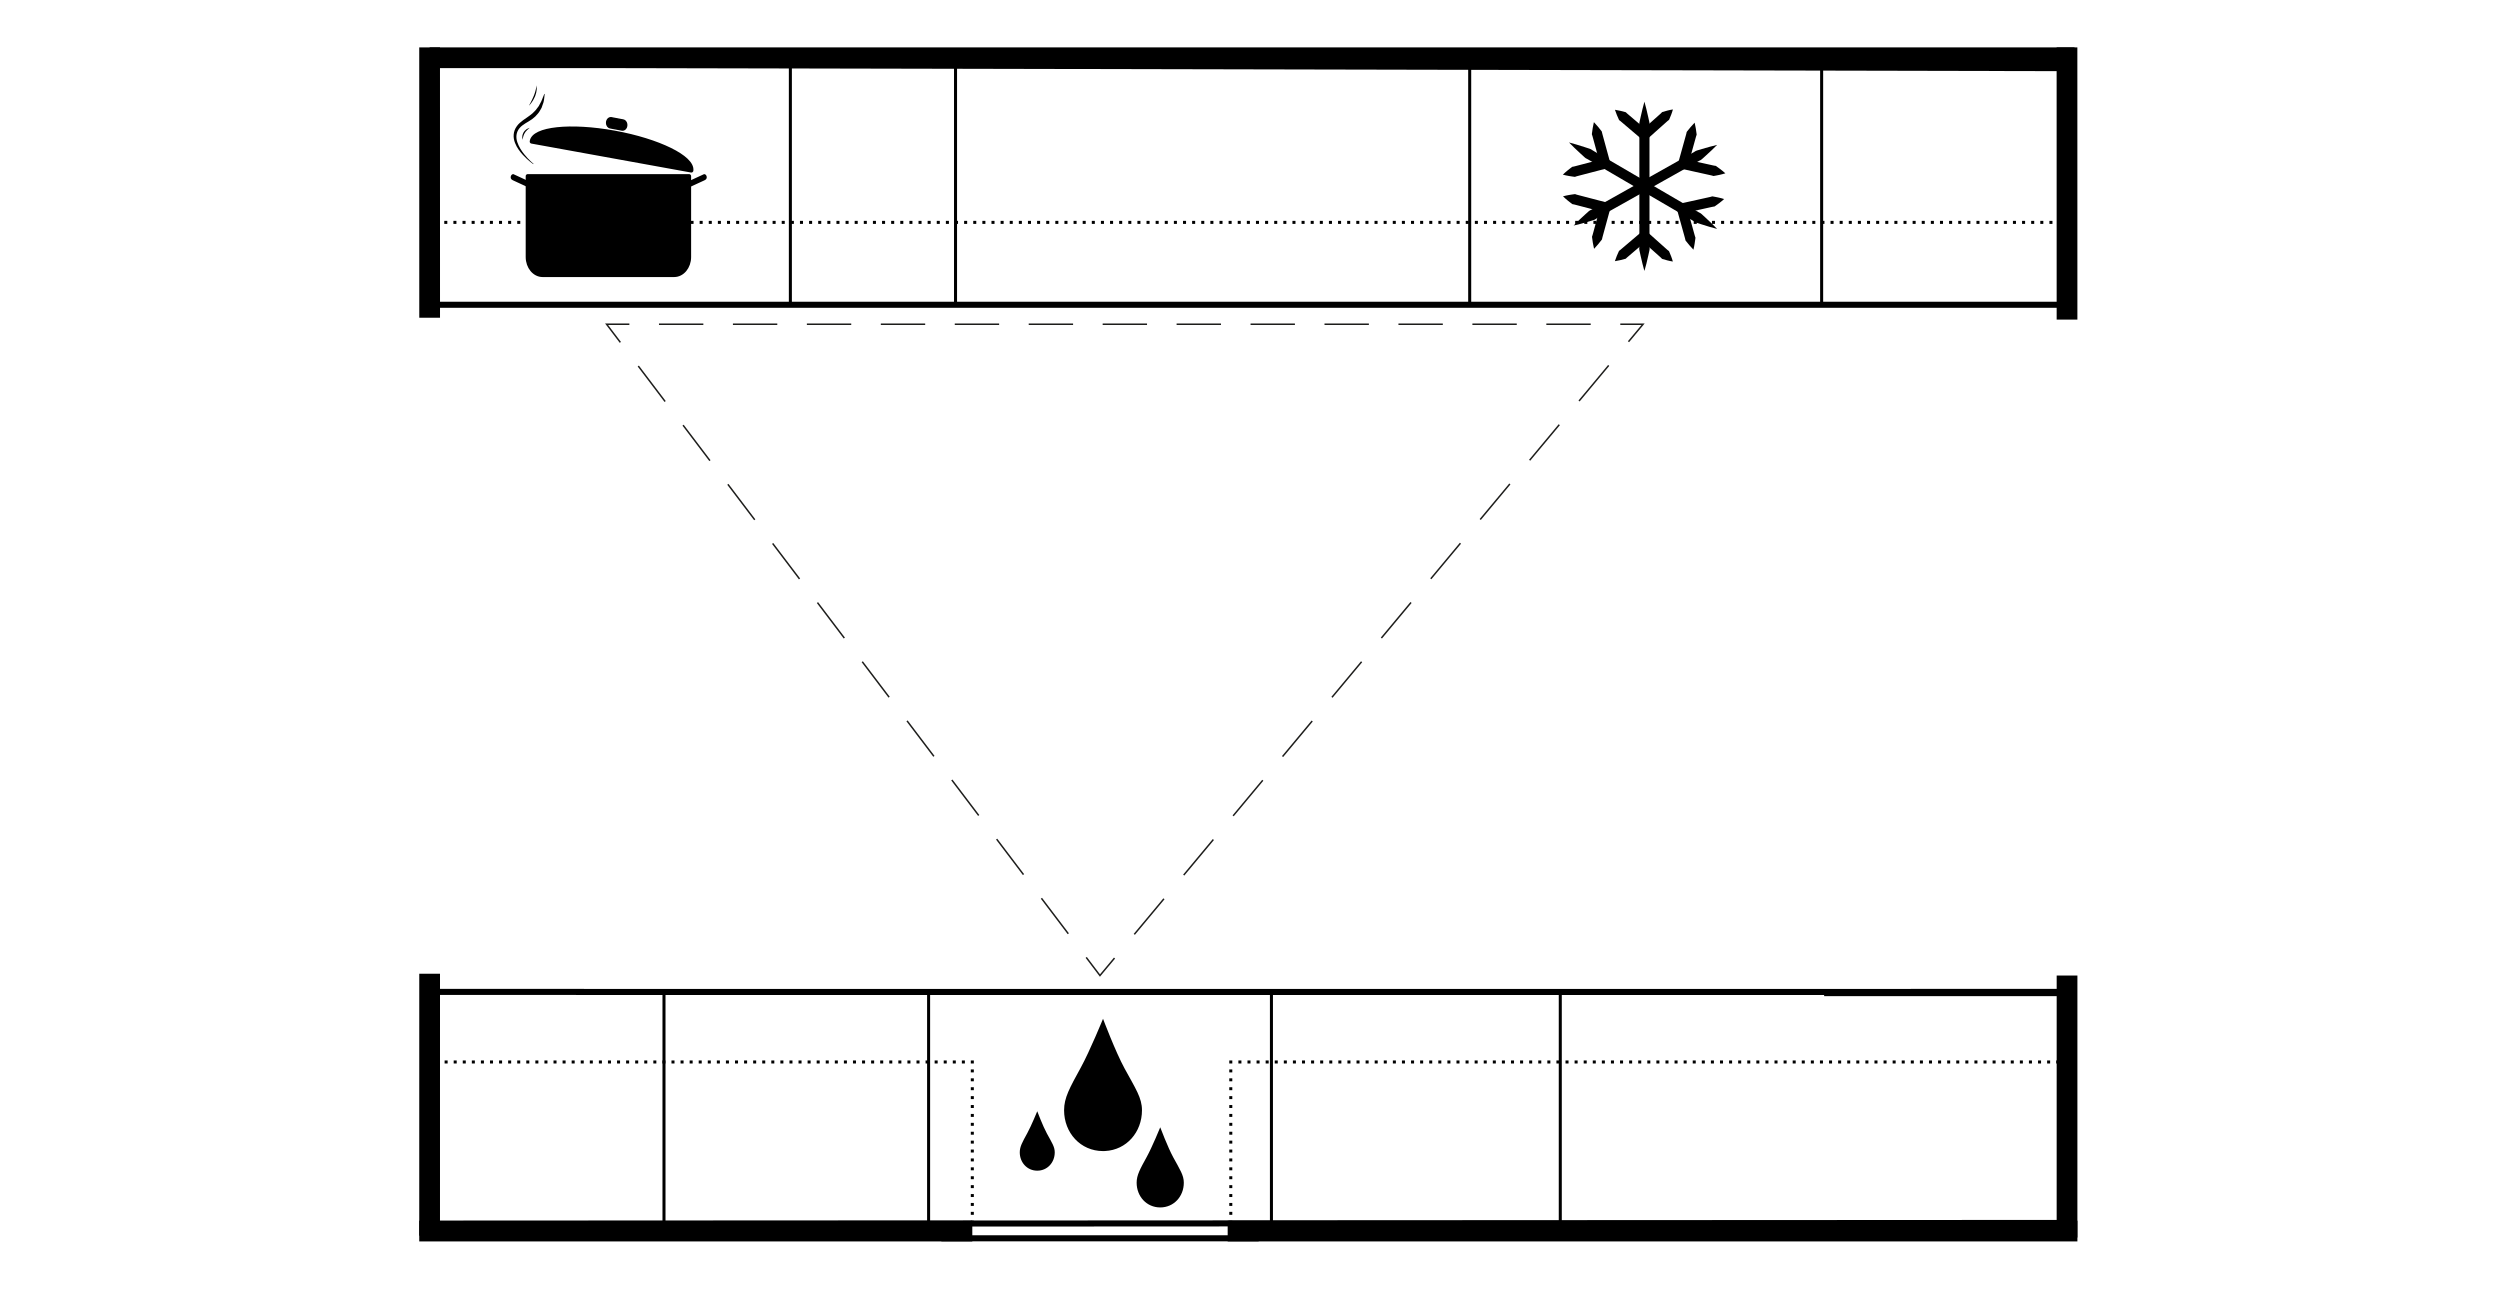 <?xml version="1.0" encoding="utf-8"?>
<!-- Generator: Adobe Illustrator 16.0.0, SVG Export Plug-In . SVG Version: 6.00 Build 0)  -->
<!DOCTYPE svg PUBLIC "-//W3C//DTD SVG 1.1//EN" "http://www.w3.org/Graphics/SVG/1.1/DTD/svg11.dtd">
<svg version="1.1" id="Vrstva_1" xmlns="http://www.w3.org/2000/svg" xmlns:xlink="http://www.w3.org/1999/xlink" x="0px" y="0px"
	 width="824px" height="425px" viewBox="0 0 824 425" enable-background="new 0 0 824 425" xml:space="preserve">
<polygon fill="none" stroke="#000000" stroke-width="2" stroke-miterlimit="10" points="600.76,100.454 143.76,100.454 
	143.76,21.287 679.251,22.453 679.251,100.454 "/>
<polygon fill="none" stroke="#000000" stroke-width="2" stroke-miterlimit="10" points="680.875,326.922 681.501,403.083 
	143.76,403.37 143.76,326.922 220.26,326.953 600.76,326.953 "/>
<rect x="141.604" y="15.62" width="542.156" height="6.833"/>
<rect x="636.429" y="57.059" transform="matrix(-1.305779e-004 -1 1 -1.305779e-004 620.899 741.77)" width="89.713" height="6.834"/>
<rect x="638.12" y="361.295" transform="matrix(6.790558e-005 -1 1 6.790558e-005 316.537 1045.982)" width="86.35" height="6.834"/>
<g>
	<path d="M542.002,89.3c0,0-0.27-0.872-0.647-2.397c-0.19-0.763-0.422-1.689-0.644-2.752c-0.115-0.531-0.239-1.096-0.369-1.691
		c-0.07-0.299-0.059-0.604-0.026-0.917c0.022-0.313,0.021-0.634,0.019-0.96c0-5.23,0-12.205,0-19.179s0-13.949,0-19.179
		c-0.001-0.327,0.008-0.647-0.014-0.96c-0.039-0.313-0.035-0.618,0.043-0.917c0.131-0.596,0.254-1.161,0.369-1.692
		c0.223-1.063,0.454-1.989,0.639-2.751c0.373-1.526,0.631-2.397,0.631-2.397s0.258,0.872,0.631,2.397
		c0.186,0.763,0.416,1.689,0.639,2.751c0.116,0.531,0.24,1.097,0.369,1.692c0.08,0.298,0.084,0.604,0.045,0.917
		c-0.021,0.313-0.014,0.633-0.016,0.96c0,5.23,0,12.205,0,19.179s0,13.949,0,19.179c0,0.326-0.004,0.646,0.02,0.96
		c0.033,0.313,0.044,0.618-0.026,0.917c-0.13,0.596-0.253,1.16-0.37,1.691c-0.221,1.063-0.453,1.989-0.643,2.752
		C542.271,88.428,542.002,89.3,542.002,89.3z"/>
</g>
<g>
	<path d="M518.654,74.341c0,0,0.606-0.65,1.715-1.707c0.554-0.529,1.225-1.173,2.018-1.872c0.394-0.354,0.813-0.731,1.254-1.128
		c0.219-0.203,0.482-0.339,0.764-0.459c0.277-0.129,0.547-0.284,0.824-0.44c4.434-2.493,10.348-5.815,16.26-9.139
		c5.913-3.323,11.826-6.646,16.261-9.138c0.276-0.157,0.552-0.302,0.807-0.47c0.246-0.183,0.507-0.325,0.799-0.398
		c0.569-0.17,1.108-0.332,1.616-0.484c1.01-0.312,1.908-0.552,2.645-0.754c1.477-0.402,2.342-0.592,2.342-0.592
		s-0.612,0.64-1.723,1.692c-0.557,0.525-1.229,1.167-2.021,1.868c-0.394,0.354-0.813,0.731-1.254,1.128
		c-0.214,0.211-0.472,0.36-0.755,0.475c-0.276,0.13-0.543,0.291-0.822,0.444c-4.434,2.493-10.348,5.815-16.26,9.139
		c-5.913,3.323-11.826,6.646-16.261,9.138c-0.278,0.155-0.551,0.305-0.805,0.474c-0.249,0.178-0.503,0.333-0.79,0.414
		c-0.568,0.17-1.108,0.333-1.615,0.485c-1.01,0.313-1.908,0.552-2.648,0.75C519.525,74.161,518.654,74.341,518.654,74.341z"/>
</g>
<g>
	<path d="M565.957,75.453c0,0-0.898-0.212-2.424-0.665c-0.764-0.226-1.691-0.498-2.732-0.85c-0.523-0.172-1.08-0.354-1.667-0.547
		c-0.296-0.091-0.558-0.257-0.815-0.445c-0.262-0.18-0.543-0.34-0.83-0.506c-4.577-2.672-10.68-6.235-16.782-9.798
		c-6.103-3.563-12.206-7.126-16.782-9.798c-0.287-0.166-0.563-0.336-0.848-0.478c-0.293-0.126-0.559-0.286-0.779-0.506
		c-0.457-0.417-0.889-0.812-1.295-1.184c-0.818-0.735-1.512-1.407-2.086-1.957c-1.146-1.102-1.779-1.77-1.779-1.77
		s0.893,0.223,2.416,0.68c0.76,0.229,1.688,0.503,2.729,0.854c0.523,0.171,1.08,0.354,1.668,0.545
		c0.301,0.084,0.57,0.237,0.824,0.431c0.263,0.178,0.547,0.334,0.832,0.503c4.577,2.672,10.68,6.235,16.782,9.798
		c6.103,3.563,12.206,7.126,16.782,9.798c0.285,0.168,0.564,0.334,0.85,0.474c0.291,0.131,0.563,0.278,0.789,0.491
		c0.455,0.417,0.889,0.812,1.295,1.184c0.817,0.734,1.512,1.408,2.083,1.961C565.33,74.774,565.957,75.453,565.957,75.453z"/>
</g>
<g>
	<path d="M568.674,57.127c-0.654,0.213-1.297,0.366-1.937,0.513c-0.322,0.083-0.636,0.126-0.954,0.192
		c-0.316,0.057-0.637,0.127-0.951,0.174c-0.156,0.02-0.291-0.056-0.432-0.106c-0.141-0.05-0.288-0.072-0.432-0.107L563.1,57.6
		l-1.738-0.385l-6.953-1.541l-1.717-0.381l0.471-1.694l1.893-6.808l0.473-1.702l0.236-0.851c0.037-0.143,0.087-0.281,0.107-0.428
		c0.015-0.149,0.027-0.298,0.135-0.421c0.406-0.499,0.791-1.002,1.215-1.496c0.424-0.494,0.854-0.985,1.332-1.463
		c0.164,0.656,0.279,1.3,0.387,1.94c0.108,0.642,0.178,1.272,0.27,1.908c0.027,0.161-0.038,0.295-0.104,0.43
		c-0.057,0.137-0.086,0.282-0.128,0.422l-0.236,0.851l-0.474,1.702l-1.892,6.807l-1.246-2.075l6.952,1.541l1.738,0.385l0.869,0.193
		c0.146,0.029,0.289,0.071,0.438,0.086c0.148,0.014,0.303,0.002,0.437,0.086c0.265,0.175,0.524,0.374,0.788,0.559
		c0.261,0.194,0.526,0.366,0.783,0.577C567.654,56.248,568.17,56.658,568.674,57.127z"/>
</g>
<g>
	<path d="M551.391,36.072c-0.16,0.607-0.361,1.17-0.566,1.727c-0.208,0.555-0.441,1.082-0.664,1.619
		c-0.059,0.131-0.172,0.201-0.288,0.268c-0.114,0.068-0.205,0.164-0.305,0.25l-0.587,0.523l-1.174,1.047l-4.693,4.188l-1.084,0.967
		l-1.107-0.941l-4.858-4.131l-1.214-1.033l-0.607-0.517c-0.104-0.084-0.199-0.176-0.308-0.254c-0.112-0.072-0.245-0.122-0.306-0.256
		c-0.481-1.074-0.97-2.141-1.344-3.342c1.246,0.176,2.377,0.486,3.516,0.789c0.141,0.039,0.212,0.161,0.301,0.26
		c0.096,0.094,0.201,0.174,0.301,0.262l0.607,0.517l1.215,1.033l4.858,4.131l-2.19,0.026l4.693-4.188l1.174-1.047l0.587-0.523
		c0.097-0.089,0.202-0.168,0.282-0.274c0.08-0.108,0.162-0.212,0.299-0.256c0.559-0.161,1.108-0.333,1.684-0.476
		C550.188,36.298,550.77,36.163,551.391,36.072z"/>
</g>
<g>
	<path d="M515.115,57.563c0.494-0.492,1.002-0.924,1.513-1.35c0.253-0.221,0.516-0.406,0.773-0.61
		c0.259-0.196,0.515-0.408,0.778-0.591c0.135-0.08,0.291-0.074,0.441-0.095c0.148-0.023,0.291-0.071,0.438-0.106l0.873-0.228
		l1.746-0.455l6.982-1.82l-1.188,2.053l-1.866-6.831l-0.466-1.708l-0.233-0.854c-0.042-0.142-0.069-0.287-0.13-0.423
		c-0.067-0.135-0.122-0.272-0.089-0.435c0.092-0.637,0.162-1.268,0.272-1.91c0.108-0.642,0.226-1.285,0.39-1.941
		c0.475,0.482,0.902,0.977,1.321,1.474c0.423,0.497,0.803,1.004,1.206,1.506c0.111,0.123,0.133,0.27,0.144,0.419
		c0.017,0.148,0.067,0.288,0.104,0.431l0.233,0.854l0.467,1.708l1.865,6.831l0.444,1.627l-1.633,0.426l-6.981,1.82l-1.746,0.455
		l-0.873,0.228c-0.145,0.041-0.293,0.069-0.435,0.122c-0.141,0.055-0.274,0.137-0.431,0.133c-0.319-0.031-0.646-0.092-0.969-0.136
		c-0.324-0.053-0.643-0.086-0.972-0.155C516.441,57.88,515.786,57.751,515.115,57.563z"/>
</g>
<g>
	<path d="M568.277,65.603c-0.504,0.47-1.02,0.88-1.539,1.283c-0.257,0.211-0.522,0.383-0.783,0.577
		c-0.264,0.186-0.523,0.384-0.788,0.559c-0.134,0.083-0.288,0.072-0.437,0.086c-0.148,0.015-0.291,0.057-0.438,0.086l-0.869,0.192
		l-1.737,0.385l-6.952,1.54l1.246-2.075l1.892,6.808l0.473,1.702l0.237,0.851c0.042,0.142,0.07,0.286,0.128,0.423
		c0.065,0.135,0.13,0.27,0.103,0.43c-0.092,0.637-0.16,1.267-0.27,1.908c-0.107,0.641-0.223,1.284-0.387,1.94
		c-0.479-0.478-0.908-0.97-1.332-1.464c-0.424-0.492-0.809-0.996-1.215-1.495c-0.107-0.123-0.12-0.272-0.134-0.421
		c-0.021-0.146-0.071-0.285-0.108-0.428l-0.236-0.852l-0.473-1.701l-1.892-6.808l-0.471-1.695l1.717-0.38l6.952-1.54l1.738-0.385
		l0.869-0.193c0.145-0.035,0.291-0.057,0.432-0.106c0.141-0.051,0.276-0.126,0.433-0.106c0.314,0.047,0.634,0.117,0.95,0.174
		c0.318,0.065,0.632,0.109,0.954,0.192C566.98,65.237,567.623,65.39,568.277,65.603z"/>
</g>
<g>
	<path d="M551.367,86.199c-0.621-0.091-1.203-0.227-1.779-0.368c-0.575-0.143-1.125-0.314-1.684-0.475
		c-0.137-0.044-0.219-0.148-0.299-0.257c-0.08-0.105-0.186-0.185-0.282-0.274l-0.587-0.523l-1.174-1.047l-4.693-4.188l2.19,0.025
		l-4.857,4.131l-1.214,1.033l-0.607,0.517c-0.1,0.088-0.206,0.168-0.301,0.263c-0.09,0.1-0.16,0.221-0.302,0.26
		c-1.138,0.303-2.269,0.613-3.515,0.789c0.374-1.201,0.861-2.268,1.344-3.342c0.061-0.134,0.192-0.184,0.305-0.256
		c0.108-0.078,0.205-0.17,0.308-0.255l0.606-0.517l1.215-1.033l4.857-4.131l1.107-0.941l1.084,0.968l4.693,4.188l1.174,1.047
		l0.587,0.523c0.1,0.086,0.19,0.182,0.304,0.25c0.117,0.066,0.23,0.137,0.289,0.268c0.224,0.537,0.456,1.063,0.664,1.618
		C551.006,85.029,551.207,85.592,551.367,86.199z"/>
</g>
<g>
	<path d="M515.166,64.708c0.671-0.188,1.326-0.317,1.979-0.439c0.329-0.07,0.647-0.103,0.972-0.155
		c0.322-0.044,0.649-0.104,0.969-0.136c0.156-0.004,0.289,0.078,0.431,0.133c0.142,0.052,0.29,0.081,0.435,0.121l0.873,0.228
		l1.745,0.455l6.982,1.82l1.633,0.425l-0.444,1.628l-1.865,6.831l-0.467,1.709l-0.233,0.854c-0.036,0.143-0.087,0.282-0.104,0.43
		c-0.011,0.15-0.032,0.298-0.144,0.42c-0.403,0.502-0.783,1.01-1.205,1.506c-0.42,0.498-0.848,0.992-1.322,1.475
		c-0.164-0.656-0.281-1.301-0.39-1.941c-0.11-0.643-0.181-1.273-0.272-1.91c-0.033-0.162,0.021-0.3,0.089-0.434
		c0.061-0.137,0.088-0.282,0.13-0.424l0.233-0.854l0.466-1.709l1.866-6.831l1.188,2.053l-6.982-1.82l-1.746-0.455l-0.873-0.227
		c-0.146-0.035-0.289-0.083-0.438-0.106c-0.15-0.021-0.307-0.015-0.441-0.095c-0.264-0.183-0.519-0.395-0.778-0.591
		c-0.257-0.205-0.521-0.389-0.773-0.61C516.168,65.631,515.66,65.199,515.166,64.708z"/>
</g>
<line fill="none" stroke="#000000" stroke-width="2" stroke-miterlimit="10" x1="601.238" y1="327.33" x2="678.697" y2="327.33"/>
<line fill="none" stroke="#000000" stroke-miterlimit="10" x1="600.413" y1="100.132" x2="600.413" y2="22.674"/>
<line fill="none" stroke="#000000" stroke-miterlimit="10" x1="484.412" y1="100.132" x2="484.412" y2="22.674"/>
<g>
	<g>
		<line fill="none" stroke="#000000" stroke-miterlimit="10" x1="143.926" y1="73.296" x2="144.426" y2="73.296"/>
		
			<line fill="none" stroke="#000000" stroke-miterlimit="10" stroke-dasharray="1.002,2.004" x1="146.431" y1="73.296" x2="677.592" y2="73.296"/>
		<line fill="none" stroke="#000000" stroke-miterlimit="10" x1="678.594" y1="73.296" x2="679.094" y2="73.296"/>
	</g>
</g>
<g>
	<g>
		<line fill="none" stroke="#000000" stroke-miterlimit="10" x1="144.049" y1="350.027" x2="144.549" y2="350.027"/>
		
			<line fill="none" stroke="#000000" stroke-miterlimit="10" stroke-dasharray="0.997,1.994" x1="146.543" y1="350.027" x2="318.979" y2="350.027"/>
		<polyline fill="none" stroke="#000000" stroke-miterlimit="10" points="319.976,350.027 320.476,350.027 320.476,350.527 		"/>
		
			<line fill="none" stroke="#000000" stroke-miterlimit="10" stroke-dasharray="0.978,1.956" x1="320.476" y1="352.483" x2="320.476" y2="401.375"/>
		<line fill="none" stroke="#000000" stroke-miterlimit="10" x1="320.476" y1="402.353" x2="320.476" y2="402.853"/>
	</g>
</g>
<g>
	<g>
		<line fill="none" stroke="#000000" stroke-miterlimit="10" x1="681.217" y1="350.027" x2="680.717" y2="350.027"/>
		
			<line fill="none" stroke="#000000" stroke-miterlimit="10" stroke-dasharray="0.998,1.997" x1="678.72" y1="350.027" x2="407.166" y2="350.027"/>
		<polyline fill="none" stroke="#000000" stroke-miterlimit="10" points="406.167,350.027 405.667,350.027 405.667,350.527 		"/>
		
			<line fill="none" stroke="#000000" stroke-miterlimit="10" stroke-dasharray="0.978,1.956" x1="405.667" y1="352.483" x2="405.667" y2="401.375"/>
		<line fill="none" stroke="#000000" stroke-miterlimit="10" x1="405.667" y1="402.353" x2="405.667" y2="402.853"/>
	</g>
</g>
<g>
	<g>
		<polyline fill="none" stroke="#1D1D1B" stroke-width="0.5" stroke-miterlimit="10" points="207.439,106.87 199.939,106.87 
			204.468,112.848 		"/>
		
			<line fill="none" stroke="#1D1D1B" stroke-width="0.5" stroke-miterlimit="10" stroke-dasharray="14.671,9.781" x1="210.374" y1="120.645" x2="355.064" y2="311.658"/>
		<polyline fill="none" stroke="#1D1D1B" stroke-width="0.5" stroke-miterlimit="10" points="358.017,315.557 362.545,321.535 
			367.349,315.775 		"/>
		
			<line fill="none" stroke="#1D1D1B" stroke-width="0.5" stroke-miterlimit="10" stroke-dasharray="15.26,10.173" x1="373.864" y1="307.962" x2="533.486" y2="116.537"/>
		<polyline fill="none" stroke="#1D1D1B" stroke-width="0.5" stroke-miterlimit="10" points="536.744,112.63 541.547,106.87 
			534.047,106.87 		"/>
		
			<line fill="none" stroke="#1D1D1B" stroke-width="0.5" stroke-miterlimit="10" stroke-dasharray="14.624,9.749" x1="524.298" y1="106.87" x2="212.314" y2="106.87"/>
	</g>
</g>
<rect x="404.642" y="402.34" width="280.067" height="6.834"/>
<rect x="138.185" y="402.341" width="182.288" height="6.834"/>
<line stroke="#000000" stroke-width="2" stroke-miterlimit="10" x1="414.859" y1="408.144" x2="310.275" y2="408.144"/>
<line x1="418.547" y1="402.853" x2="314.943" y2="402.853"/>
<path d="M376.396,365.937c0,7.203-5.078,13.086-12.159,13.439c-0.224,0.012-0.449,0.018-0.677,0.018
	c-7.434,0-12.838-6.025-12.838-13.457c0-4.131,1.838-7.359,5.531-14.104c2.951-5.387,7.307-16.045,7.307-16.045
	s4.084,10.846,7.09,16.355C374.306,358.845,376.396,361.858,376.396,365.937z"/>
<path d="M390.185,389.821c0,4.502-3.271,8.15-7.773,8.15s-7.775-3.648-7.775-8.15c0-2.502,1.113-4.457,3.35-8.541
	c1.789-3.264,4.426-9.719,4.426-9.719s2.473,6.57,4.295,9.906C388.921,385.526,390.185,387.351,390.185,389.821z"/>
<path d="M347.644,379.812c0,3.338-2.426,6.043-5.766,6.043c-3.338,0-5.766-2.705-5.766-6.043c0-1.855,0.826-3.305,2.486-6.334
	c1.324-2.42,3.279-7.207,3.279-7.207s1.836,4.871,3.186,7.346C346.707,376.626,347.644,377.979,347.644,379.812z"/>
<line fill="none" stroke="#000000" stroke-miterlimit="10" x1="306.067" y1="406.891" x2="306.067" y2="327.329"/>
<line fill="none" stroke="#000000" stroke-miterlimit="10" x1="419.066" y1="407.436" x2="419.066" y2="327.53"/>
<path stroke="#000000" stroke-width="1.348" stroke-linecap="round" stroke-linejoin="round" stroke-miterlimit="10" d="
	M227.119,58.064v26.654c0,3.273-2.199,5.924-4.91,5.924H178.85c-2.711,0-4.908-2.65-4.908-5.922V58.064H227.119z"/>
<path d="M232.947,58.435c0,0.58-0.391,0.834-0.869,1.049l-5.217,2.406c-0.479,0-0.867-0.471-0.867-1.049l0,0
	c0-0.58,0.389-1.049,0.867-1.049l5.217-2.406C232.558,57.386,232.947,57.855,232.947,58.435L232.947,58.435z"/>
<path d="M168.317,58.435c0,0.578,0.39,0.832,0.869,1.049l5.215,2.406c0.48,0,0.87-0.471,0.87-1.049l0,0
	c0-0.58-0.39-1.049-0.87-1.049l-5.215-2.406C168.706,57.386,168.317,57.855,168.317,58.435L168.317,58.435z"/>
<path stroke="#000000" stroke-width="1.365" stroke-linecap="round" stroke-linejoin="round" stroke-miterlimit="10" d="
	M175.271,46.652c0.528-4.248,12.729-5.555,27.25-2.92c14.521,2.635,25.865,8.211,25.336,12.457L175.271,46.652z"/>
<g>
	<path d="M175.74,54.086c0,0-0.374-0.26-0.99-0.764c-0.613-0.506-1.475-1.253-2.406-2.265c-0.917-1.016-1.95-2.291-2.595-3.959
		c-0.32-0.827-0.52-1.77-0.438-2.747c0.071-0.976,0.446-1.954,1.031-2.752c0.555-0.816,1.376-1.439,2.057-1.969
		c0.377-0.263,0.752-0.523,1.122-0.781c0.344-0.246,0.696-0.48,1.02-0.726c0.315-0.246,0.625-0.488,0.929-0.726
		c0.271-0.268,0.536-0.528,0.793-0.783c0.282-0.237,0.479-0.53,0.679-0.811c0.21-0.275,0.413-0.541,0.607-0.796
		c0.309-0.575,0.593-1.104,0.844-1.57c0.245-0.479,0.366-0.938,0.529-1.297c0.284-0.732,0.474-1.157,0.474-1.157l0.003-0.008
		c0.016-0.035,0.056-0.05,0.09-0.035c0.027,0.013,0.042,0.04,0.041,0.068c0,0-0.035,0.451-0.143,1.253
		c-0.062,0.398-0.084,0.901-0.244,1.446c-0.181,0.539-0.381,1.157-0.636,1.823c-0.378,0.6-0.688,1.342-1.251,1.953
		c-0.271,0.313-0.547,0.644-0.86,0.943c-0.332,0.274-0.671,0.556-1.016,0.842c-0.361,0.255-0.739,0.481-1.115,0.728
		c-0.368,0.237-0.727,0.436-1.1,0.656c-0.766,0.499-1.432,0.949-1.955,1.607c-0.52,0.635-0.858,1.39-0.965,2.188
		c-0.114,0.797,0.003,1.623,0.251,2.389c0.505,1.539,1.393,2.856,2.211,3.91c0.832,1.054,1.626,1.856,2.195,2.401
		c0.571,0.544,0.92,0.828,0.92,0.829c0.029,0.023,0.034,0.066,0.01,0.096C175.811,54.102,175.769,54.107,175.74,54.086z"/>
</g>
<g>
	<path d="M172.286,46.054c0,0-0.134-0.293-0.144-0.774c-0.013-0.12,0.008-0.248,0.02-0.386c0.02-0.135,0.009-0.289,0.068-0.43
		c0.05-0.144,0.101-0.291,0.154-0.442c0.041-0.157,0.139-0.288,0.219-0.43l0.274-0.399c0.115-0.108,0.229-0.216,0.339-0.319
		c0.215-0.214,0.444-0.373,0.667-0.466c0.431-0.206,0.722-0.303,0.722-0.303s-0.229,0.229-0.577,0.511
		c-0.084,0.073-0.192,0.133-0.274,0.23c-0.082,0.1-0.164,0.205-0.26,0.302c-0.093,0.1-0.189,0.202-0.287,0.307l-0.219,0.371
		c-0.079,0.12-0.178,0.23-0.221,0.367c-0.056,0.131-0.11,0.261-0.163,0.385c-0.056,0.125-0.077,0.256-0.12,0.376
		c-0.035,0.121-0.08,0.236-0.089,0.347c-0.036,0.221-0.083,0.406-0.086,0.54C172.288,45.974,172.286,46.054,172.286,46.054z"/>
</g>
<g>
	<path d="M174.337,34.837c0,0,0.231-0.399,0.542-1.003c0.176-0.29,0.322-0.661,0.522-1.031c0.19-0.375,0.358-0.792,0.534-1.202
		c0.078-0.209,0.156-0.418,0.233-0.624c0.071-0.207,0.17-0.404,0.205-0.61c0.043-0.204,0.101-0.397,0.154-0.583
		c0.044-0.186,0.122-0.359,0.13-0.526c0.079-0.662,0.169-1.123,0.169-1.123s0.056,0.449,0.082,1.151
		c0.014,0.177-0.04,0.359-0.059,0.558c-0.028,0.197-0.055,0.408-0.099,0.622c-0.028,0.219-0.12,0.425-0.184,0.645
		c-0.071,0.218-0.143,0.438-0.215,0.66c-0.201,0.417-0.394,0.839-0.606,1.216c-0.221,0.372-0.443,0.709-0.653,0.983
		C174.682,34.527,174.337,34.837,174.337,34.837z"/>
</g>
<path stroke="#000000" stroke-width="0.449" stroke-linecap="round" stroke-linejoin="round" stroke-miterlimit="10" d="
	M206.556,41.468c-0.119,0.914-0.83,1.537-1.588,1.393l-3.855-0.732c-0.758-0.143-1.275-1.002-1.156-1.916l0,0
	c0.121-0.914,0.83-1.539,1.588-1.395l3.855,0.734C206.16,39.695,206.675,40.554,206.556,41.468L206.556,41.468z"/>
<line fill="none" stroke="#000000" stroke-miterlimit="10" x1="260.505" y1="99.748" x2="260.505" y2="22.289"/>
<line fill="none" stroke="#000000" stroke-miterlimit="10" x1="314.943" y1="99.81" x2="314.943" y2="22.351"/>
<rect x="97.05" y="56.758" transform="matrix(-1.315316e-004 -1 1 -1.315316e-004 81.449 201.788)" width="89.111" height="6.834"/>
<rect x="98.43" y="360.692" transform="matrix(6.790558e-005 -1 1 6.790558e-005 -222.514 505.69)" width="86.35" height="6.834"/>
<line fill="none" stroke="#000000" stroke-miterlimit="10" x1="514.267" y1="408.445" x2="514.267" y2="326.893"/>
<line fill="none" stroke="#000000" stroke-miterlimit="10" x1="218.852" y1="406.018" x2="218.852" y2="327.559"/>
</svg>
